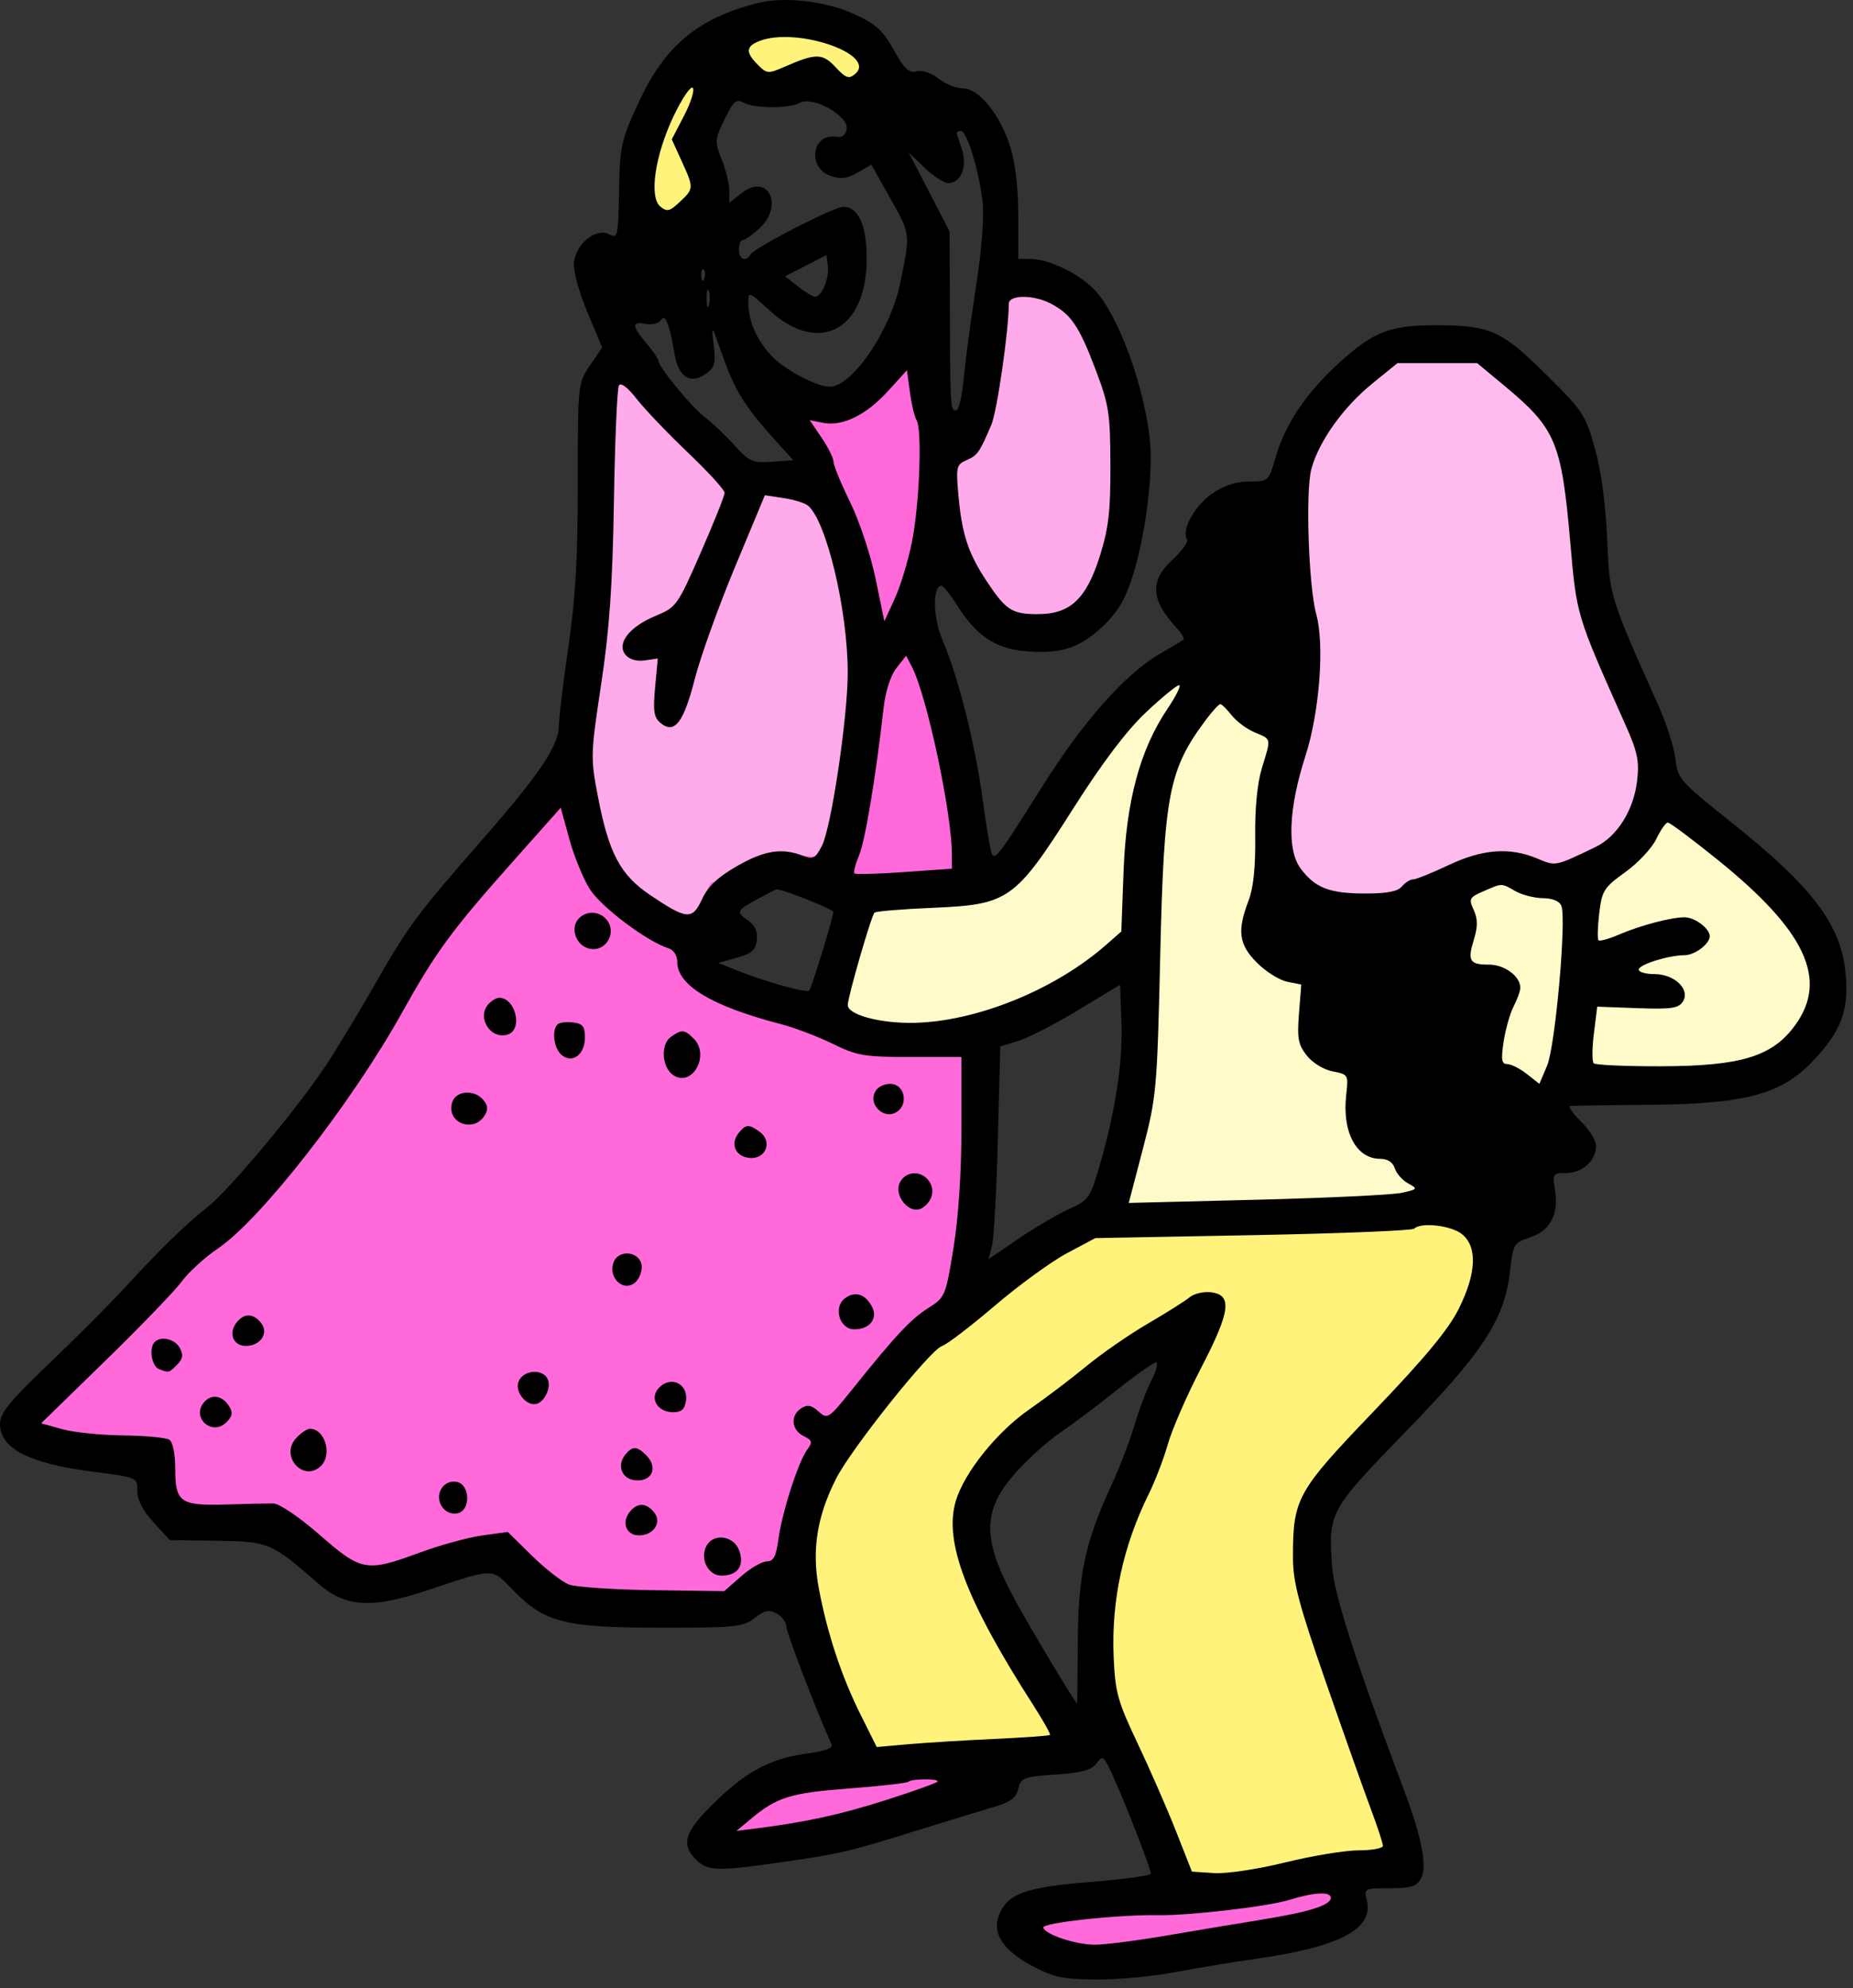 <?xml version="1.0" encoding="UTF-8"?> <svg xmlns="http://www.w3.org/2000/svg" width="192" height="206" viewBox="0 0 192 206" fill="none"><rect x="0" y="0" width="192" height="206" fill="#333333" stroke="none"/><path d="M79.254 184.27L73.119 188.932L79.254 191.14L98.147 186.478L102.318 181.816L79.254 184.27Z" fill="#FF69DA"></path><path d="M138.632 193.839L120.966 195.312L108.452 196.784L104.526 199.237L112.133 203.163L139.614 197.765L138.632 193.839Z" fill="#FF69DA"></path><path d="M85.142 104.526L88.578 92.502H96.429L105.262 87.841L114.096 75.327L122.929 66.984L133.48 74.345L130.781 90.785L138.387 96.183L155.072 89.067L163.905 90.785L172.493 82.197L187.46 94.956L189.178 102.808L183.534 110.905L173.965 112.132L162.678 110.905L156.789 124.646L114.096 125.872L117.285 113.604V98.146L104.281 105.752L91.031 107.225L85.142 104.526Z" fill="#FFFAC9"></path><path d="M87.841 182.55L110.415 181.323L99.619 157.522L107.225 146.235L123.42 136.666L112.869 165.129L114.341 177.152L121.457 195.554L145.503 192.364L135.442 161.939L136.915 155.069L147.22 144.027L154.336 131.513V124.152L112.869 125.134L90.786 141.573L82.443 155.069L83.425 168.564L87.841 182.55Z" fill="#FFF37C"></path><path d="M131.762 82.443L133.97 72.629L132.743 50.545L138.632 39.995L145.503 35.578L155.072 36.314L163.169 43.921L164.396 59.379L169.303 71.892L171.021 82.443L163.169 90.786L154.09 89.804L144.276 93.239H132.743L131.762 82.443Z" fill="#FFBBEE"></path><path d="M65.513 23.556L72.874 21.347L71.892 13.741L74.591 8.588H83.179L89.314 9.815L92.013 6.625L87.351 2.454L80.235 1.473L71.892 3.926L66.249 13.741L65.513 23.556Z" fill="#FFF37C"></path><path d="M74.837 47.354L64.041 37.049H62.078L61.096 55.206L58.888 76.798L60.115 85.631L64.041 92.256L72.138 96.918L77.045 90.293H85.388L88.332 81.46L89.314 60.849L84.406 49.808L74.837 47.354Z" fill="#FFAAEA"></path><path d="M100.6 43.919L103.545 28.461L109.188 29.197L113.85 34.595L117.285 44.901L115.568 58.641L111.642 64.53L104.281 65.511L99.128 58.641L96.92 47.354L100.6 43.919Z" fill="#FFAAEA"></path><path d="M41.712 98.882L57.907 79.252L66.004 94.22L71.647 95.692L73.61 91.521L80.726 88.576L86.369 88.822L89.804 65.757L85.633 50.545L80.235 41.221H87.841L95.448 32.633L96.92 52.262L94.221 63.304L98.392 74.1L101.091 90.539L89.314 91.521L81.216 89.558L74.346 92.748L71.402 98.882L82.443 104.771L92.258 107.715L101.091 106.734L99.619 134.46L91.522 141.085L83.67 153.353L81.707 161.696L75.818 166.112H58.152L51.527 159.733L37.296 164.149L28.708 157.77H17.666L15.703 149.918H5.889L2.454 146.238L31.162 116.794L41.712 98.882Z" fill="#FF69DA"></path><path fill-rule="evenodd" clip-rule="evenodd" d="M78.508 0.317C72.292 1.897 68.887 4.739 66.171 10.615C64.352 14.547 64.228 15.11 64.144 19.79C64.06 24.513 64.007 24.749 63.128 24.279C61.786 23.561 59.669 25.248 59.474 27.19C59.388 28.057 59.969 30.218 60.86 32.342L62.396 36L61.133 37.862C59.874 39.716 59.87 39.764 59.867 50.083C59.866 57.871 59.623 62.087 58.888 67.067C58.351 70.711 57.91 74.366 57.909 75.191C57.906 77.251 55.926 80.194 49.957 87.015C43.136 94.81 42.34 95.886 38.752 102.155C37.053 105.124 34.779 108.878 33.697 110.497C30.673 115.027 23.758 123.288 21.488 125.082C19.166 126.918 16.642 129.38 12.759 133.598C11.275 135.211 7.796 138.693 5.03 141.336C1.011 145.175 0 146.415 0 147.504C0 150.104 2.981 151.631 9.752 152.5C14.229 153.074 14.231 153.075 14.231 154.49C14.231 155.417 14.811 156.537 15.911 157.738L17.59 159.571L22.496 159.638C27.832 159.711 28.142 159.842 32.964 164.057C35.793 166.532 38.421 166.708 44.166 164.809C51.478 162.392 50.825 162.384 53.323 164.918C56.492 168.133 58.623 168.649 68.726 168.649C76.237 168.649 77.019 168.566 78.192 167.643C79.214 166.839 79.671 166.744 80.467 167.17C81.014 167.463 81.47 168.081 81.481 168.544C81.495 169.202 84.784 177.751 86.174 180.744C86.344 181.11 85.522 181.427 83.826 181.651C79.935 182.165 77.413 183.469 74.12 186.672C70.92 189.784 70.501 191.058 72.138 192.695C73.314 193.871 74.348 193.9 81.008 192.938C87.145 192.052 87.968 191.858 95.202 189.601C98.306 188.633 101.831 187.553 103.036 187.201C104.715 186.71 105.292 186.274 105.509 185.334C105.773 184.194 106.046 184.09 109.371 183.862C112.116 183.674 113.106 183.402 113.622 182.696C114.248 181.839 114.361 181.922 115.284 183.923C116.522 186.609 119.248 193.624 119.248 194.123C119.248 194.328 116.419 194.72 112.961 194.995C106.204 195.533 104.353 196.212 103.495 198.47C102.793 200.315 103.949 202.081 106.89 203.661C109.113 204.854 110.075 205.062 113.511 205.096C115.722 205.119 119.408 204.781 121.702 204.347C123.996 203.913 127.75 203.292 130.044 202.967C138.832 201.723 142.372 199.859 141.621 196.87C141.32 195.668 141.376 195.64 144.004 195.64C146.221 195.64 146.79 195.461 147.237 194.627C147.9 193.388 147.333 190.425 145.499 185.546C140.487 172.211 138.238 165.223 138.031 162.337C137.625 156.673 137.722 156.497 145.731 148.252C153.786 139.961 155.926 136.638 156.486 131.546C156.774 128.918 156.875 128.753 158.494 128.226C160.602 127.542 161.522 125.85 161.129 123.379C160.845 121.6 160.883 121.539 162.294 121.539C163.945 121.539 165.377 120.237 165.377 118.737C165.377 118.183 164.673 117.041 163.812 116.199C162.951 115.357 162.454 114.636 162.708 114.597C162.961 114.557 166.702 114.497 171.021 114.462C180.75 114.384 184.509 113.392 187.726 110.054C190.712 106.954 191.557 104.816 191.26 101.113C190.839 95.873 187.919 91.979 179.221 85.061C174.078 80.97 173.835 80.692 173.604 78.651C173.472 77.477 172.684 74.998 171.853 73.141C166.76 61.757 166.775 61.804 166.522 55.78C166.372 52.221 165.905 48.778 165.257 46.456C164.282 42.968 164.016 42.566 160.151 38.753C155.535 34.199 154.405 33.704 148.63 33.7C144.02 33.697 142.258 34.394 138.726 37.623C135.354 40.705 133.18 43.93 132.199 47.305C131.448 49.887 131.443 49.892 129.423 49.892C128.044 49.892 126.814 50.297 125.564 51.163C123.778 52.4 122.399 54.923 122.988 55.876C123.149 56.136 122.484 57.079 121.51 57.971C119.125 60.156 119.218 62.093 121.847 64.98C122.399 65.586 122.758 66.161 122.645 66.258C122.531 66.354 121.444 67.008 120.23 67.711C116.602 69.809 112.223 74.746 107.957 81.544C103.703 88.322 103.217 88.987 102.816 88.585C102.675 88.444 102.236 85.919 101.839 82.974C101.048 77.103 99.303 70.15 97.662 66.337C96.668 64.026 96.605 60.686 97.555 60.689C97.746 60.689 98.528 61.682 99.295 62.895C101.14 65.815 103.149 67.173 106.034 67.451C109.754 67.808 111.754 67.211 114.112 65.037C115.698 63.575 116.507 62.286 117.249 60.038C118.406 56.535 119.225 51.332 119.238 47.394C119.257 42.097 116.234 33.045 113.454 30.078C111.881 28.398 108.736 26.853 106.857 26.838L105.508 26.827V22.331C105.508 19.486 105.205 16.875 104.684 15.22C103.626 11.866 101.439 9.161 99.783 9.161C99.103 9.161 97.97 8.707 97.264 8.151C96.514 7.562 95.564 7.245 94.978 7.391C94.177 7.589 93.701 7.145 92.606 5.174C91.48 3.148 90.754 2.488 88.528 1.469C85.563 0.111 81.263 -0.384 78.508 0.317ZM78.64 4.269C77.277 4.817 77.247 5.437 78.522 6.711C79.464 7.654 79.591 7.662 81.344 6.896C84.542 5.499 85.234 5.509 86.583 6.965C87.622 8.086 87.954 8.206 88.577 7.689C91.025 5.657 82.492 2.72 78.64 4.269ZM69.812 11.999C67.873 16.058 67.227 20.408 68.417 21.395C69.112 21.972 69.389 21.907 70.434 20.925C71.903 19.546 71.905 19.488 70.626 16.681L69.606 14.441L70.89 11.966C71.596 10.605 71.996 9.314 71.78 9.097C71.564 8.881 70.678 10.187 69.812 11.999ZM75.075 12.366C74.053 14.477 74.039 14.672 74.788 16.542C75.22 17.621 75.573 19.068 75.573 19.757V21.009L76.852 20.003C79.563 17.871 81.271 21.27 78.691 23.661C77.977 24.322 77.204 24.864 76.974 24.864C76.743 24.864 76.555 25.306 76.555 25.846C76.555 26.86 77.265 27.172 77.759 26.373C78.214 25.636 86.4 21.429 87.378 21.429C88.942 21.429 89.804 23.343 89.802 26.814C89.798 34.233 84.821 36.853 79.7 32.132C77.569 30.168 77.536 30.157 77.536 31.395C77.536 33.235 78.401 35.223 79.898 36.826C81.273 38.298 84.548 40.047 85.963 40.066C88.278 40.097 92.252 34.279 93.264 29.379C94.341 24.17 94.355 24.303 92.273 20.595L90.289 17.061L88.86 17.882C87.757 18.515 87.113 18.591 86.041 18.216C83.652 17.378 84.113 13.837 86.567 14.173C87.283 14.271 87.636 14.015 87.729 13.332C87.911 11.993 84.23 9.939 82.913 10.644C81.752 11.265 78.219 11.261 77.055 10.638C76.279 10.223 75.99 10.475 75.075 12.366ZM99.128 13.749C99.128 13.844 99.365 14.601 99.655 15.432C100.272 17.202 99.581 18.975 98.275 18.975C97.825 18.975 96.712 18.257 95.802 17.381L94.147 15.786L96.27 19.884L98.392 23.983L98.425 32.643C98.463 42.426 98.47 42.531 99.089 42.531C99.338 42.531 99.682 41.04 99.854 39.218C100.026 37.396 100.603 33.087 101.136 29.642C101.742 25.724 101.991 22.417 101.801 20.809C101.424 17.619 100.183 13.577 99.58 13.577C99.331 13.577 99.128 13.655 99.128 13.749ZM83.488 27.526L81.343 28.625L82.695 29.689C83.439 30.274 84.231 30.753 84.455 30.753C85.135 30.753 85.949 28.815 85.786 27.584L85.633 26.427L83.488 27.526ZM72.667 28.585C72.691 29.157 72.807 29.273 72.964 28.882C73.106 28.528 73.088 28.105 72.925 27.942C72.762 27.779 72.646 28.068 72.667 28.585ZM73.215 30.998C73.225 31.808 73.335 32.08 73.46 31.602C73.584 31.125 73.576 30.462 73.441 30.13C73.307 29.798 73.205 30.189 73.215 30.998ZM104.526 31.47C104.526 34.212 103.319 42.592 102.72 44.003C101.494 46.891 101.294 47.176 100.139 47.683C99.092 48.143 99.041 48.377 99.316 51.4C99.677 55.369 100.329 57.344 102.219 60.197C104.226 63.227 104.852 63.632 107.527 63.632C110.898 63.632 112.559 62.072 113.972 57.578C114.869 54.724 115.073 52.955 115.057 48.174C115.038 42.765 114.909 41.949 113.468 38.159C111.793 33.753 110.949 32.526 108.846 31.439C107.064 30.517 104.526 30.536 104.526 31.47ZM68.49 33.154C68.271 33.507 67.578 33.691 66.928 33.566C65.439 33.282 65.453 33.749 66.985 35.571C67.66 36.373 68.212 37.176 68.212 37.355C68.212 37.987 71.662 42.191 73.019 43.214C73.773 43.783 75.156 45.092 76.09 46.122C77.645 47.838 77.976 47.984 79.994 47.84L82.198 47.683L80.201 45.475C77.18 42.132 76.112 40.399 74.839 36.767C73.715 33.562 73.685 33.527 73.946 35.715C74.18 37.679 74.068 38.081 73.101 38.759C71.549 39.846 70.295 39.059 69.91 36.759C69.383 33.604 68.927 32.447 68.49 33.154ZM142.208 39.728C139.181 42.183 136.669 45.7 135.879 48.588C135.257 50.86 135.59 60.771 136.384 63.632C137.259 66.789 136.723 73.799 135.26 78.337C133.519 83.733 133.331 88.048 134.753 89.969C136.247 91.986 137.733 92.57 141.394 92.578C143.693 92.584 144.825 92.37 145.257 91.849C145.593 91.445 146.117 91.113 146.421 91.113C146.726 91.113 148.375 90.45 150.086 89.641C153.619 87.969 156.419 87.757 159.263 88.945C161.223 89.764 161.091 89.79 165.323 87.758C167.548 86.689 169.266 83.965 169.625 80.937C169.872 78.846 169.683 77.929 168.42 75.093C163.285 63.566 163.376 63.868 162.69 56.026C161.8 45.854 161.183 44.385 155.977 40.052L153.058 37.623H148.931H144.803L142.208 39.728ZM92.013 40.517C89.75 43.004 87.286 44.211 85.288 43.811L83.894 43.532L85.132 45.354C85.812 46.355 86.369 47.48 86.369 47.852C86.369 48.224 87.143 50.105 88.089 52.032C89.035 53.958 90.221 57.523 90.722 59.952L91.635 64.368L92.708 62.031C93.299 60.746 94.102 58.096 94.494 56.142C95.274 52.257 95.565 44.496 94.968 43.53C94.761 43.196 94.454 41.896 94.284 40.641L93.975 38.359L92.013 40.517ZM64.132 39.93C63.948 40.227 63.714 45.626 63.612 51.928C63.469 60.655 63.154 65.175 62.29 70.889C61.189 78.171 61.179 78.514 61.966 82.596C63.091 88.432 64.278 90.658 67.375 92.744C71.174 95.301 71.734 95.345 72.739 93.168C73.344 91.857 74.371 90.883 76.341 89.751C79.189 88.116 80.982 87.824 83.142 88.645C84.256 89.069 84.481 88.956 85.163 87.637C86.131 85.767 87.836 74.339 87.839 69.708C87.843 63.248 85.636 53.977 83.715 52.382C83.393 52.116 82.258 51.765 81.192 51.604L79.254 51.31L76.151 58.76C74.445 62.857 72.567 68.09 71.979 70.388C70.828 74.892 69.88 76.1 68.438 74.903C67.752 74.333 67.651 73.666 67.879 71.217L68.159 68.226L66.808 68.425C65.974 68.547 65.211 68.326 64.814 67.847C63.854 66.691 65.203 64.94 67.919 63.817C70.078 62.924 70.199 62.755 72.609 57.252C73.969 54.145 75.082 51.358 75.082 51.06C75.082 50.761 73.371 48.885 71.279 46.891C69.188 44.898 66.798 42.395 65.97 41.329C65.058 40.154 64.333 39.604 64.132 39.93ZM92.886 69.213C92.282 69.98 91.753 71.616 91.56 73.317C90.728 80.606 89.649 87.093 89.016 88.612C88.632 89.531 88.415 90.378 88.531 90.494C88.648 90.611 90.97 90.549 93.69 90.356L98.638 90.005L98.629 88.474C98.604 84.115 96.031 72.065 94.491 69.097L93.89 67.937L92.886 69.213ZM118.732 73.815C116.738 75.693 114.228 79.01 111.224 83.737C105.168 93.267 104.52 93.726 96.672 94.058C93.478 94.193 90.749 94.418 90.61 94.559C90.273 94.898 87.841 103.309 87.841 104.134C87.841 105.146 91.219 106.052 94.712 105.978C101.209 105.84 109.309 102.551 114.606 97.9L116.188 96.511L116.42 90.254C116.689 83.002 118.128 77.663 120.944 73.48C121.864 72.112 122.417 70.993 122.173 70.993C121.928 70.993 120.38 72.263 118.732 73.815ZM124.975 74.551C121.097 79.731 120.608 82.239 120.219 98.965C119.895 112.898 119.828 113.652 118.419 119.039L116.957 124.637L130.248 124.305C137.559 124.122 144.313 123.799 145.257 123.586C146.906 123.214 146.932 123.175 145.904 122.614C145.315 122.293 144.693 121.589 144.521 121.048C144.322 120.421 143.779 120.067 143.016 120.067C140.533 120.067 139.055 117.296 139.488 113.455C139.725 111.359 139.698 111.312 138.098 111.012C137.171 110.838 136.011 110.131 135.412 109.375C134.514 108.243 134.392 107.592 134.594 105.026L134.831 102.008L133.373 101.717C132.571 101.556 131.163 100.673 130.244 99.753C128.36 97.869 128.167 96.454 129.368 93.322C129.874 92.001 130.1 89.833 130.06 86.697C130.022 83.739 130.276 81.138 130.753 79.581C131.722 76.423 131.759 76.611 130.028 75.894C129.209 75.555 128.128 74.755 127.626 74.117C127.124 73.478 126.591 72.956 126.441 72.956C126.291 72.956 125.631 73.674 124.975 74.551ZM53.219 89.176C46.78 96.414 45.176 98.599 41.624 104.973C36.426 114.3 27.009 126.359 22.592 129.345C21.232 130.265 19.537 131.811 18.826 132.78C18.114 133.75 14.546 137.451 10.897 141.006L4.262 147.468L6.425 148.073C7.615 148.405 10.465 148.699 12.759 148.726C15.053 148.752 17.207 148.953 17.544 149.171C17.908 149.407 18.157 150.629 18.157 152.179C18.157 155.656 18.684 156.026 23.425 155.882C25.521 155.818 27.723 155.77 28.318 155.775C28.94 155.78 30.978 157.16 33.118 159.026C37.47 162.822 37.95 162.907 43.519 160.858C45.629 160.081 48.539 159.285 49.985 159.087L52.615 158.728L55.138 161.207C56.526 162.571 58.245 163.906 58.958 164.173C59.671 164.44 63.58 164.705 67.646 164.761L75.038 164.864L76.795 163.321C77.761 162.473 78.956 161.779 79.449 161.779C80.149 161.779 80.417 161.264 80.663 159.448C81.043 156.653 82.705 151.483 83.633 150.214C84.218 149.414 84.172 149.239 83.249 148.779C81.991 148.151 81.874 146.632 83.028 145.904C83.661 145.505 84.086 145.587 84.816 146.247C85.745 147.088 85.849 147.018 88.402 143.835C92.809 138.341 94.386 136.66 96.215 135.505C97.925 134.425 97.991 134.268 98.796 129.317C99.309 126.165 99.621 121.445 99.62 116.877L99.619 109.516H94.344C89.567 109.516 88.805 109.387 86.287 108.15C84.757 107.399 82.325 106.477 80.882 106.101C73.745 104.241 70.175 102.095 70.175 99.662C70.175 98.991 69.8 98.422 69.243 98.245C67.029 97.542 62.278 93.967 61.12 92.132C60.434 91.046 59.474 88.701 58.987 86.922L58.101 83.688L53.219 89.176ZM171.614 86.935C171.165 87.875 169.72 89.419 168.402 90.366C166.184 91.96 165.983 92.278 165.704 94.639C165.537 96.042 165.504 97.293 165.629 97.418C165.755 97.544 166.689 97.29 167.703 96.854C169.979 95.878 173.12 95.046 174.544 95.042C175.608 95.039 177.155 96.201 177.155 97.002C177.155 97.801 175.609 98.965 174.544 98.968C172.878 98.972 169.794 99.941 169.794 100.46C169.794 100.717 170.532 100.928 171.435 100.928C173.519 100.928 175.172 102.534 174.37 103.779C173.923 104.472 173.154 104.583 169.667 104.455L165.498 104.301L165.152 107.072C164.962 108.597 164.953 109.991 165.133 110.17C165.313 110.35 168.478 110.488 172.167 110.478C180.437 110.453 183.662 109.458 186.019 106.206C189.447 101.473 187.084 96.434 177.997 89.1C175.357 86.969 173.023 85.224 172.813 85.224C172.602 85.224 172.063 85.994 171.614 86.935ZM153.722 92.336C152.242 92.979 152.168 93.119 152.699 94.284C153.127 95.223 153.132 95.991 152.72 97.333C152.035 99.567 152.262 99.946 154.289 99.946C155.894 99.946 157.526 101.153 157.526 102.34C157.526 102.67 157.216 103.539 156.837 104.271C156.458 105.003 155.991 106.649 155.8 107.927C155.517 109.809 155.59 110.252 156.177 110.252C156.576 110.252 157.488 110.712 158.203 111.275L159.504 112.298L160.303 110.416C161.15 108.419 162.326 95.276 161.784 93.862C161.594 93.368 160.884 93.07 159.872 93.059C158.986 93.049 157.71 92.726 157.035 92.34C155.541 91.486 155.676 91.487 153.722 92.336ZM78.601 93.093C76.306 94.328 76.231 94.475 77.471 95.343C78.234 95.878 78.527 96.512 78.423 97.404C78.302 98.438 77.89 98.8 76.344 99.232L74.417 99.77L76.344 100.54C79.342 101.738 83.564 102.915 83.847 102.632C84.084 102.395 86.308 95.164 86.35 94.492C86.368 94.206 80.846 92.026 80.43 92.155C80.323 92.188 79.5 92.611 78.601 93.093ZM59.889 95.261C59.109 96.201 59.669 97.853 60.9 98.244C62.75 98.832 64.1 96.522 62.716 95.137C61.917 94.338 60.607 94.396 59.889 95.261ZM111.685 104.676C109.279 106.128 106.486 107.563 105.478 107.865L103.645 108.414L103.393 118.044C103.255 123.34 102.982 128.299 102.788 129.064L102.433 130.454L105.565 128.324C107.288 127.152 109.641 125.773 110.793 125.259C112.746 124.389 112.954 124.105 113.845 121.092C115.527 115.404 116.352 110.126 116.203 106.011L116.059 102.035L111.685 104.676ZM50.565 104.094C49.368 105.537 50.951 107.822 52.687 107.156C54.192 106.578 53.385 103.382 51.734 103.382C51.417 103.382 50.891 103.702 50.565 104.094ZM57.766 106.14C57.142 106.764 57.396 108.643 58.193 109.305C59.312 110.233 60.606 109.265 60.606 107.499C60.606 106.346 60.373 106.054 59.361 105.935C58.675 105.855 57.958 105.948 57.766 106.14ZM69.49 107.454C68.401 108.251 68.593 110.667 69.807 111.427C71.758 112.648 73.578 109.308 71.884 107.615C70.92 106.65 70.618 106.63 69.49 107.454ZM90.857 112.865C89.681 114.282 91.663 116.264 93.08 115.088C94.082 114.256 93.688 112.489 92.46 112.314C91.897 112.233 91.175 112.481 90.857 112.865ZM46.858 114.201C46.19 116.305 49.036 117.461 50.222 115.568C50.592 114.978 50.555 114.535 50.089 113.974C49.156 112.85 47.244 112.985 46.858 114.201ZM76.574 117.344C75.635 118.476 76.163 119.803 77.621 119.972C79.324 120.17 80.1 118.285 78.729 117.282C77.601 116.457 77.303 116.466 76.574 117.344ZM93.264 122.475C92.522 123.862 94.276 125.938 95.54 125.167C96.656 124.485 96.936 123.181 96.164 122.251C95.334 121.251 93.858 121.365 93.264 122.475ZM146.527 127.303C146.326 127.504 138.81 127.806 129.826 127.975L113.492 128.281L110.548 129.85C108.929 130.713 105.561 133.164 103.063 135.297C100.566 137.43 98.109 139.307 97.603 139.467C96.381 139.855 88.216 150.078 86.632 153.204C84.65 157.113 84.099 160.615 84.842 164.573C85.716 169.228 87.198 173.71 89.167 177.652L90.845 181.011L94.128 180.72C95.934 180.561 99.936 180.314 103.024 180.172C106.111 180.031 108.707 179.845 108.792 179.759C108.878 179.674 108.109 178.299 107.084 176.703C100.099 165.825 97.779 159.71 99.038 155.505C99.922 152.555 103.313 148.34 106.674 146.013C108.327 144.868 110.974 142.863 112.559 141.556C114.142 140.249 117.013 138.262 118.938 137.141C120.863 136.019 122.805 134.794 123.254 134.418C123.702 134.041 124.695 133.805 125.462 133.893C127.713 134.151 127.496 135.864 124.48 141.676C123.014 144.501 121.456 148.067 121.017 149.602C120.579 151.137 119.692 153.456 119.048 154.755C116.373 160.141 115.143 165.827 115.393 171.659C115.55 175.353 115.801 176.258 117.893 180.672C119.172 183.371 120.957 187.457 121.86 189.751L123.502 193.922L125.786 194.071C127.08 194.156 130.28 193.678 133.172 192.967C135.978 192.277 139.404 191.714 140.785 191.714C142.165 191.714 143.294 191.503 143.294 191.245C143.294 190.988 142.731 189.276 142.044 187.442C141.356 185.608 139.259 179.691 137.383 174.293C134.563 166.177 133.973 163.942 133.972 161.383C133.969 155.25 134.344 154.573 142.383 146.182C147.625 140.712 150.074 137.76 151.139 135.628C152.971 131.963 153.104 129.217 151.514 127.891C150.416 126.974 147.231 126.599 146.527 127.303ZM63.542 130.889C63.074 132.365 64.456 133.759 65.645 133.009C66.112 132.714 66.494 131.945 66.494 131.3C66.494 129.656 64.041 129.314 63.542 130.889ZM87.571 134.5C86.298 135.431 86.979 137.733 88.527 137.733C90.128 137.733 91 136.597 90.343 135.369C89.65 134.074 88.603 133.746 87.571 134.5ZM24.556 136.973C23.632 138.087 24.136 139.451 25.471 139.451C27.019 139.451 27.896 138.088 27.025 137.038C26.221 136.069 25.326 136.046 24.556 136.973ZM16.031 139.042C15.406 139.666 15.708 141.555 16.48 141.852C17.519 142.25 17.488 142.258 18.367 141.38C18.948 140.798 19.012 140.377 18.63 139.662C18.134 138.736 16.683 138.39 16.031 139.042ZM115.719 144.028C113.747 145.6 111.112 147.579 109.865 148.424C108.618 149.269 106.582 151.09 105.341 152.471C101.751 156.465 101.704 159.386 105.129 165.705C106.714 168.628 111.438 176.503 111.605 176.5C111.625 176.5 111.657 173.684 111.675 170.244C111.713 163.213 112.429 159.814 115.081 154.067C115.98 152.119 117.085 149.255 117.536 147.702C117.988 146.149 118.783 144.043 119.303 143.023C119.824 142.003 120.037 141.168 119.778 141.168C119.519 141.168 117.692 142.455 115.719 144.028ZM53.708 143.216C53.361 144.31 54.637 145.775 55.643 145.439C56.468 145.165 57.093 143.787 56.773 142.952C56.308 141.74 54.117 141.929 53.708 143.216ZM68.178 143.908C67.305 144.96 68.184 146.321 69.738 146.321C70.601 146.321 70.955 146.011 71.076 145.149C71.339 143.295 69.382 142.458 68.178 143.908ZM21.124 145.312C19.799 146.909 21.992 148.83 23.462 147.36C24.087 146.735 24.151 146.352 23.74 145.698C23.023 144.561 21.887 144.393 21.124 145.312ZM30.669 149.022C28.969 150.9 31.486 153.651 33.272 151.866C34.453 150.684 33.657 148.038 32.121 148.038C31.812 148.038 31.159 148.481 30.669 149.022ZM64.796 150.714C63.909 151.784 64.387 153.169 65.708 153.356C67.523 153.615 68.26 152.083 66.95 150.772C65.994 149.816 65.551 149.804 64.796 150.714ZM45.69 154.32C45.035 155.546 46.067 157.05 47.388 156.795C48.825 156.519 48.722 153.736 47.267 153.529C46.601 153.434 46.004 153.734 45.69 154.32ZM65.287 156.603C64.363 157.716 64.867 159.08 66.202 159.08C67.75 159.08 68.627 157.718 67.756 156.667C66.952 155.699 66.057 155.675 65.287 156.603ZM73.194 160.184C72.494 161.521 73.377 163.251 74.761 163.251C76.455 163.251 77.18 162.198 76.577 160.612C75.999 159.09 73.906 158.826 73.194 160.184ZM94.133 184.604C93.994 184.743 91.217 185.058 87.96 185.306C81.893 185.766 80.511 186.196 77.781 188.473L76.309 189.702L78.272 189.455C83.51 188.796 87.056 188.021 91.89 186.478C94.791 185.552 97.165 184.695 97.165 184.573C97.165 184.267 94.442 184.295 94.133 184.604ZM133.622 196.841C131.408 197.534 123.212 198.489 119.984 198.431C115.875 198.358 107.929 199.223 108.096 199.725C108.336 200.443 111.323 201.446 113.359 201.493C114.304 201.514 117.617 201.098 120.721 200.568C123.824 200.039 128.351 199.284 130.781 198.89C135.676 198.097 137.896 197.392 137.896 196.633C137.896 195.964 136.159 196.049 133.622 196.841Z" fill="black"></path></svg> 